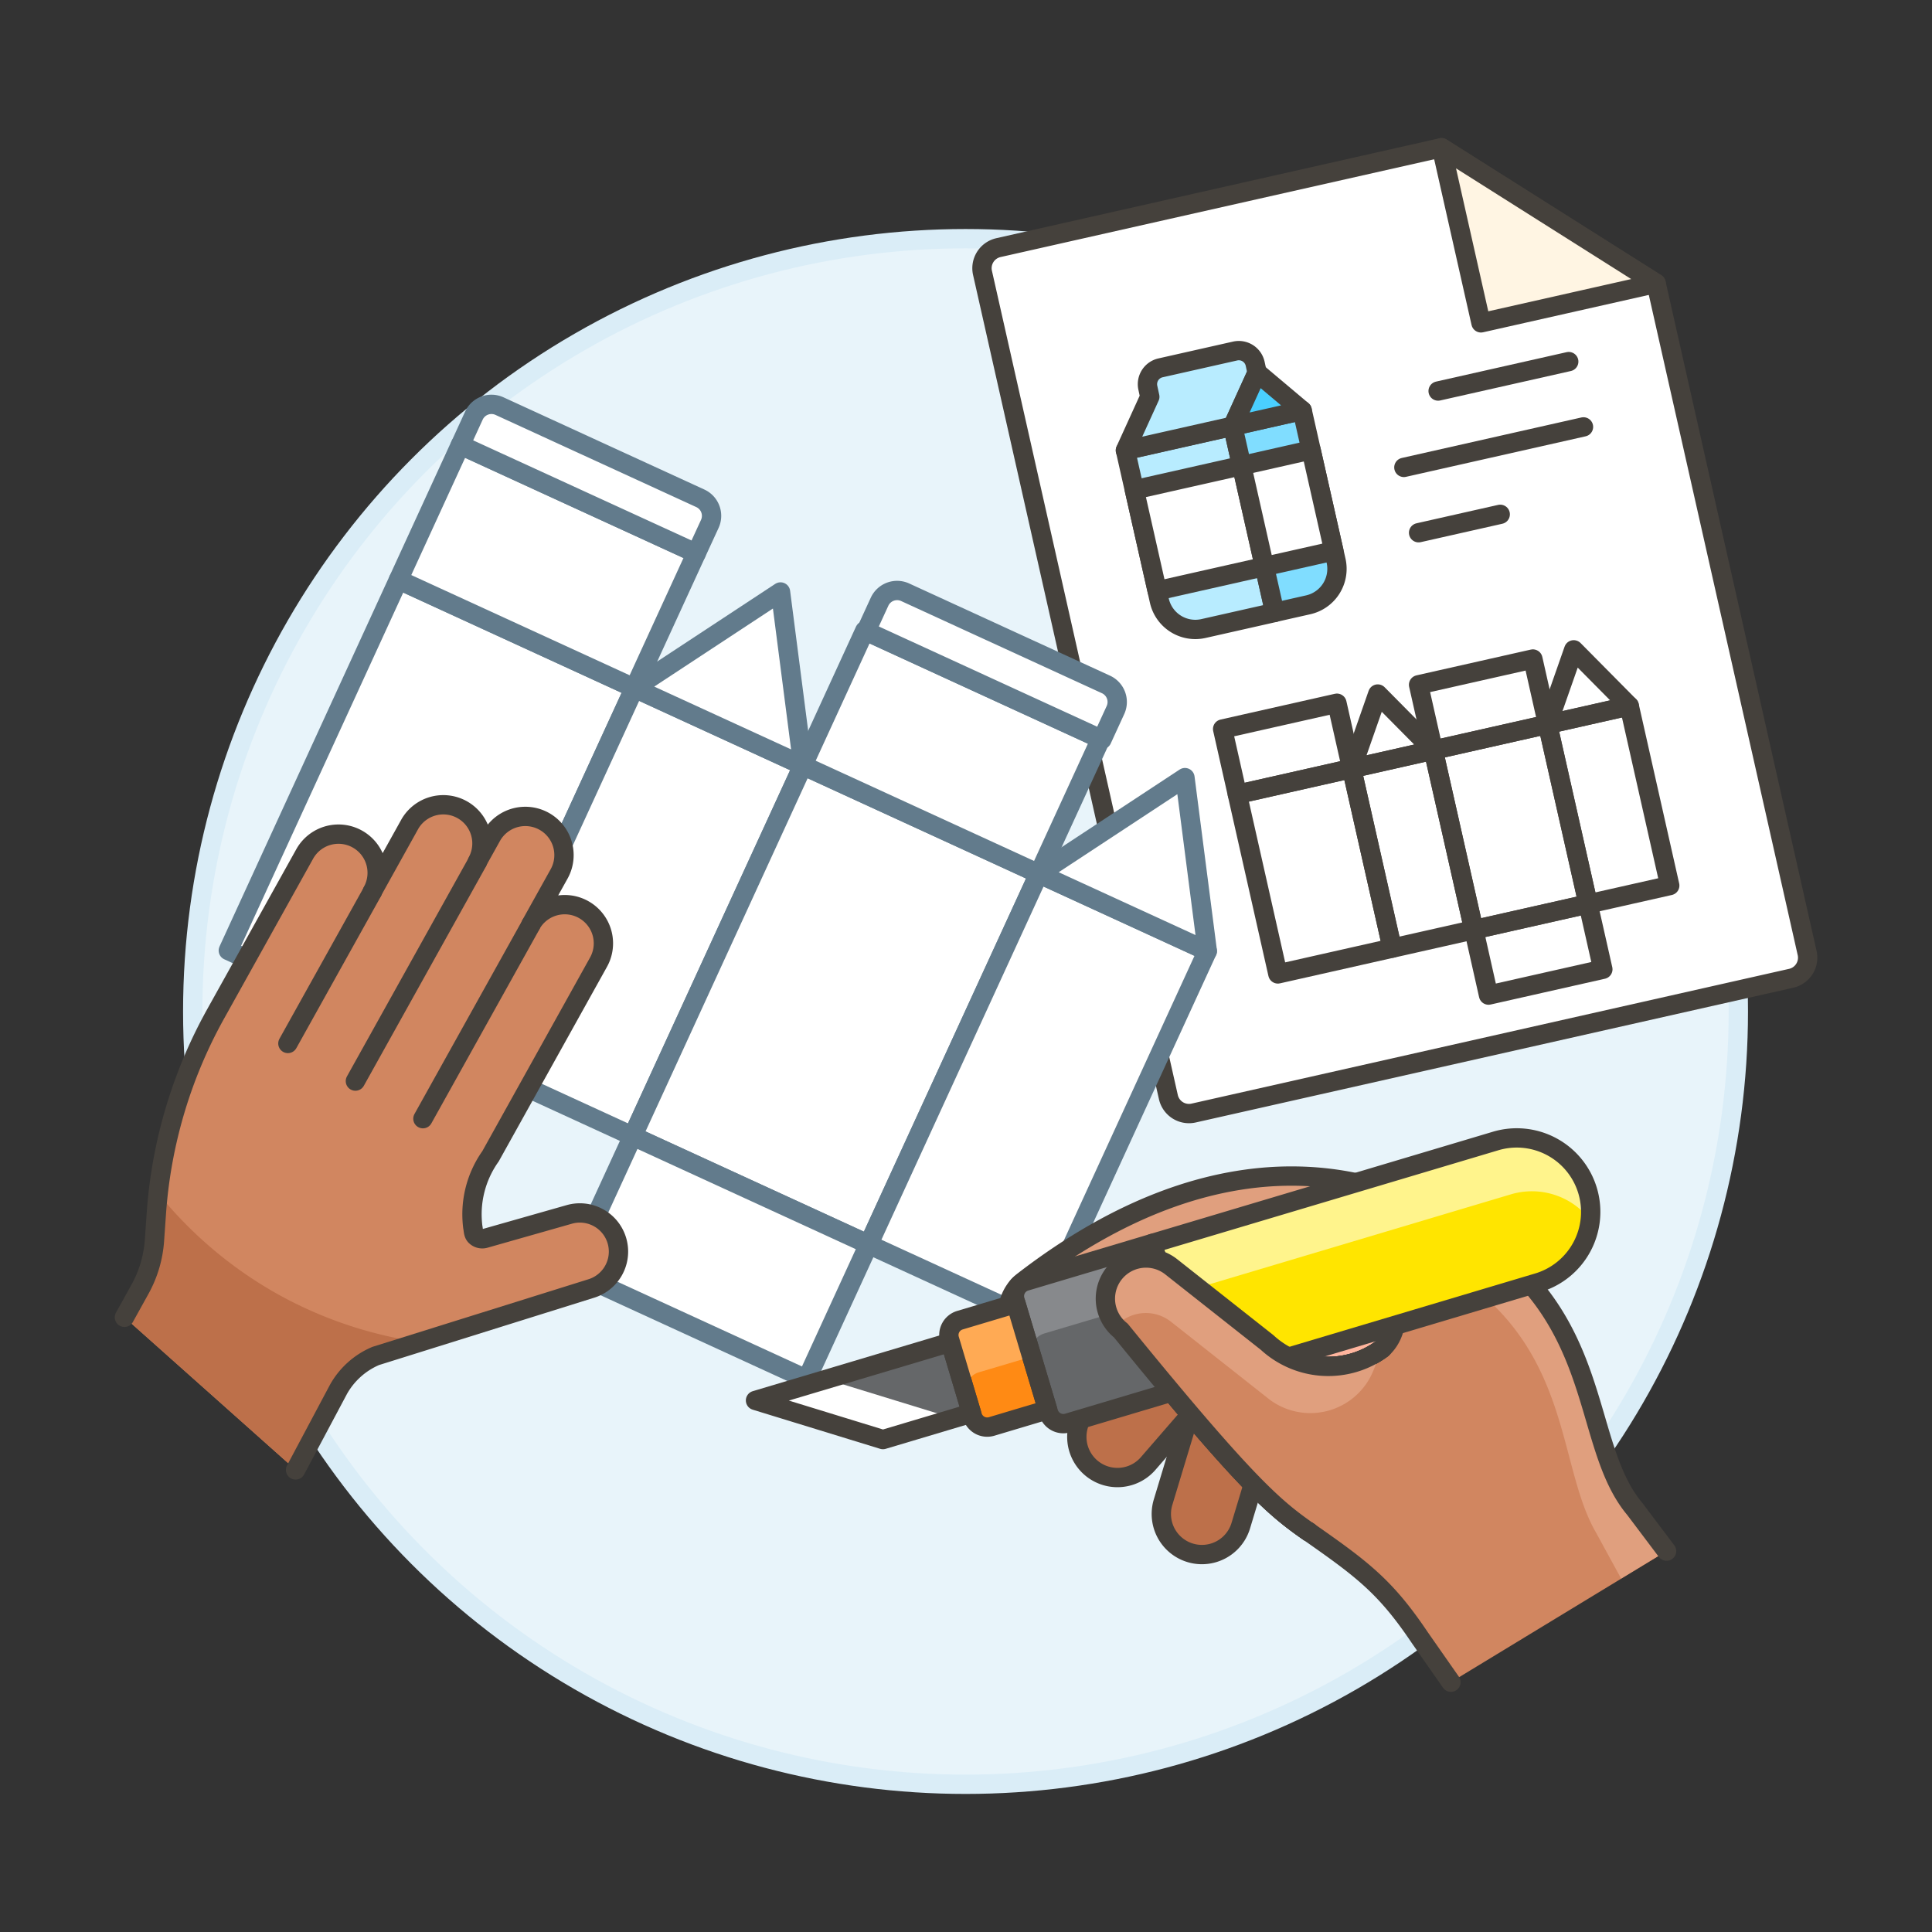 <svg xmlns="http://www.w3.org/2000/svg" viewBox="0 0 100 100"><rect x="0" y="0" width="100" height="100" fill="#333333" stroke="none"/><g class="nc-icon-wrapper"><defs/><circle class="a" cx="49.976" cy="52.354" r="40" fill="#e8f4fa" stroke="#daedf7" stroke-miterlimit="10"/><path class="b" d="M60.475 56.785a1.093 1.093 0 0 0 1.307.826l30.929-6.975a1.093 1.093 0 0 0 .826-1.307L85.72 14.667 74.61 7.646l-22.93 5.171a1.093 1.093 0 0 0-.826 1.307z" style="" fill="#fff"/><path class="b" d="M60.475 56.785a1.093 1.093 0 0 0 1.307.826l30.929-6.975a1.093 1.093 0 0 0 .826-1.307L85.72 14.667 74.61 7.646l-22.93 5.171a1.093 1.093 0 0 0-.826 1.307z" style="" fill="#fff"/><path class="c" d="M60.475 56.785a1.093 1.093 0 0 0 1.307.826l30.929-6.975a1.093 1.093 0 0 0 .826-1.307L85.72 14.667 74.61 7.646l-22.93 5.171a1.093 1.093 0 0 0-.826 1.307z" fill="none" stroke="#45413c" stroke-linecap="round" stroke-linejoin="round"/><path class="d" d="M85.72 14.667l-9.065 2.044-2.045-9.065 11.11 7.021z" stroke="#45413c" stroke-linecap="round" stroke-linejoin="round" fill="#fff5e3"/><path class="e" d="M65.981 31.7l-3.692.833a1.908 1.908 0 0 1-2.281-1.442l-1.754-7.775 5.554-1.252z" stroke="#45413c" stroke-linecap="round" stroke-linejoin="round" fill="#b8ecff"/><path class="e" d="M63.93 18.169l-3.862.871a.867.867 0 0 0-.655 1.036l.1.461-1.263 2.774 5.554-1.252 1.262-2.774-.1-.461a.867.867 0 0 0-1.036-.655z" stroke="#45413c" stroke-linecap="round" stroke-linejoin="round" fill="#b8ecff"/><path class="f" d="M67.713 31.305l-1.732.39-2.173-9.636 3.593-.811 1.754 7.776a1.909 1.909 0 0 1-1.442 2.281z" stroke="#45413c" stroke-linecap="round" stroke-linejoin="round" fill="#80ddff"/><path class="g" d="M65.07 19.285l2.331 1.963-3.593.811 1.262-2.774z" stroke="#45413c" stroke-linecap="round" stroke-linejoin="round" fill="#4acfff"/><path class="h" d="M58.715 25.352L64.27 24.1l1.179 5.226-5.554 1.253z" fill="#fff" stroke="#45413c" stroke-linecap="round" stroke-linejoin="round"/><path class="h" d="M64.267 24.1l3.594-.811 1.179 5.227-3.594.81z" fill="#fff" stroke="#45413c" stroke-linecap="round" stroke-linejoin="round"/><path class="i" d="M74.437 20.24l6.761-1.524" stroke="#45413c" stroke-linecap="round" stroke-linejoin="round" fill="#f0d5a8"/><path class="i" d="M72.664 24.193l9.297-2.097" stroke="#45413c" stroke-linecap="round" stroke-linejoin="round" fill="#f0d5a8"/><path class="i" d="M73.426 27.574l4.226-.953" stroke="#45413c" stroke-linecap="round" stroke-linejoin="round" fill="#f0d5a8"/><path class="c" d="M64.045 41.113l5.917-1.334 2.096 9.297-5.916 1.334z" fill="none" stroke="#45413c" stroke-linecap="round" stroke-linejoin="round"/><path class="c" d="M69.961 39.78l4.226-.954 2.097 9.297-4.226.953z" fill="none" stroke="#45413c" stroke-linecap="round" stroke-linejoin="round"/><path class="c" d="M74.188 38.826l5.916-1.334 2.097 9.297-5.916 1.334z" fill="none" stroke="#45413c" stroke-linecap="round" stroke-linejoin="round"/><path class="c" d="M80.104 37.492l4.226-.953 2.096 9.297-4.226.953z" fill="none" stroke="#45413c" stroke-linecap="round" stroke-linejoin="round"/><path class="c" d="M76.285 48.123L82.2 46.79l.763 3.381-5.917 1.335z" fill="none" stroke="#45413c" stroke-linecap="round" stroke-linejoin="round"/><path class="c" d="M73.425 35.445l5.917-1.334.762 3.38-5.916 1.335z" fill="none" stroke="#45413c" stroke-linecap="round" stroke-linejoin="round"/><path class="c" d="M63.283 37.733l5.917-1.334.762 3.38-5.916 1.335z" fill="none" stroke="#45413c" stroke-linecap="round" stroke-linejoin="round"/><path class="c" d="M69.962 39.78l1.35-3.858 2.876 2.905-4.226.953z" fill="none" stroke="#45413c" stroke-linecap="round" stroke-linejoin="round"/><path class="c" d="M80.104 37.492l1.351-3.857 2.875 2.904-4.226.953z" fill="none" stroke="#45413c" stroke-linecap="round" stroke-linejoin="round"/><g><path class="j" d="M11.817 49.198l8.808-19.188 12.21 5.605-8.808 19.188z" fill="#fff" stroke-linecap="round" stroke-linejoin="round" stroke="#627b8c"/><path class="j" d="M24.028 54.803l8.808-19.188 8.722 4.004-8.809 19.188z" fill="#fff" stroke-linecap="round" stroke-linejoin="round" stroke="#627b8c"/><path class="j" d="M32.75 58.808l8.808-19.188 12.21 5.605-8.808 19.188z" fill="#fff" stroke-linecap="round" stroke-linejoin="round" stroke="#627b8c"/><path class="j" d="M44.96 64.413l8.808-19.188 8.721 4.004-8.808 19.188z" fill="#fff" stroke-linecap="round" stroke-linejoin="round" stroke="#627b8c"/><path class="j" d="M29.545 65.784l3.204-6.978 12.21 5.606-3.203 6.978z" fill="#fff" stroke-linecap="round" stroke-linejoin="round" stroke="#627b8c"/><path class="j" d="M41.558 39.62l3.203-6.978 12.211 5.606-3.203 6.978z" fill="#fff" stroke-linecap="round" stroke-linejoin="round" stroke="#627b8c"/><path class="j" d="M20.625 30.01l3.204-6.979 12.21 5.606-3.203 6.978z" fill="#fff" stroke-linecap="round" stroke-linejoin="round" stroke="#627b8c"/><path class="j" d="M36.039 28.638l-12.21-5.6.7-1.525a1 1 0 0 1 1.326-.492l10.393 4.771a1 1 0 0 1 .491 1.326z" fill="#fff" stroke-linecap="round" stroke-linejoin="round" stroke="#627b8c"/><path class="j" d="M57.036 38.277l-12.211-5.606.7-1.524a1 1 0 0 1 1.326-.492l10.393 4.771a1 1 0 0 1 .492 1.326z" fill="#fff" stroke-linecap="round" stroke-linejoin="round" stroke="#627b8c"/><path class="j" d="M32.836 35.616L40.4 30.64l1.158 8.979-8.722-4.003z" fill="#fff" stroke-linecap="round" stroke-linejoin="round" stroke="#627b8c"/><path class="j" d="M53.769 45.225l7.564-4.976 1.157 8.98-8.721-4.004z" fill="#fff" stroke-linecap="round" stroke-linejoin="round" stroke="#627b8c"/></g><g><path class="k" d="M31.955 64.228a2 2 0 0 0-2.471-1.376L25.1 64.1a.5.5 0 0 1-.478-.114c-.128-.12-.114-.3-.149-.469a5.187 5.187 0 0 1 .917-3.669L30.98 49.8a2 2 0 0 0-3.5-1.946l1.46-2.621a2 2 0 1 0-3.5-1.946l-.73 1.31a2 2 0 0 0-3.494-1.946l-1.946 3.5a2 2 0 0 0-3.5-1.947l-4.622 8.3a24.79 24.79 0 0 0-3.054 10.288l-.1 1.425a6.078 6.078 0 0 1-.753 2.523l-.8 1.443 8.866 7.9 2.216-4.163a4 4 0 0 1 1.931-1.735L30.579 66.7a2 2 0 0 0 1.376-2.472z" style="" fill="#d18660"/><path class="l" d="M14.4 67a21.408 21.408 0 0 1-6.2-5.218c-.038.337-.076.674-.1 1.012L8 64.219a6.078 6.078 0 0 1-.753 2.523l-.8 1.443 8.866 7.9 2.216-4.163a4 4 0 0 1 1.931-1.735l2.287-.716A21.41 21.41 0 0 1 14.4 67z" style="" fill="#bd704a"/><path class="c" d="M15.3 76.082l2.216-4.163a4 4 0 0 1 1.931-1.735L30.579 66.7a2 2 0 0 0-1.095-3.847L25.1 64.1a.5.5 0 0 1-.478-.114c-.128-.12-.114-.3-.149-.469a5.187 5.187 0 0 1 .917-3.669L30.98 49.8a2 2 0 0 0-3.5-1.946l1.46-2.621a2 2 0 1 0-3.5-1.946l-.73 1.31a2 2 0 0 0-3.494-1.946l-1.946 3.5a2 2 0 0 0-3.5-1.947l-4.622 8.3a24.79 24.79 0 0 0-3.054 10.288l-.1 1.425a6.078 6.078 0 0 1-.753 2.523l-.8 1.443" fill="none" stroke="#45413c" stroke-linecap="round" stroke-linejoin="round"/><path class="c" d="M14.901 54.01l4.379-7.862" fill="none" stroke="#45413c" stroke-linecap="round" stroke-linejoin="round"/><path class="c" d="M18.395 55.957l6.325-11.358" fill="none" stroke="#45413c" stroke-linecap="round" stroke-linejoin="round"/><path class="c" d="M21.89 57.903l5.595-10.047" fill="none" stroke="#45413c" stroke-linecap="round" stroke-linejoin="round"/></g><g><path class="m" d="M64.8 69.805a2.1 2.1 0 0 1 1.4 2.622l-1.978 6.544a2.1 2.1 0 1 1-4.022-1.217l1.978-6.544a2.1 2.1 0 0 1 2.622-1.405z" stroke="#45413c" stroke-linecap="round" stroke-linejoin="round" fill="#bd704a"/><path class="m" d="M62.841 68.653a2.1 2.1 0 0 1 .168 2.97l-3.6 4.151a2.1 2.1 0 0 1-3.139-2.8l3.6-4.151a2.1 2.1 0 0 1 2.971-.17z" stroke="#45413c" stroke-linecap="round" stroke-linejoin="round" fill="#bd704a"/><path class="n" d="M71.542 69.8a4.672 4.672 0 0 1-5.958-.315l-4.2-3.318a11.746 11.746 0 0 1 8.934-.472c2.282.887 2.319 3.105 1.224 4.105z" stroke="#45413c" stroke-linecap="round" stroke-linejoin="round" fill="#ffb59e"/><path class="k" d="M84.619 78.106c-2.539-3.025-1.725-8.577-6.588-12.847-6.143-5.4-15.065-6.643-25.045 1.042a2.1 2.1 0 0 0 2.552 3.344c.659-.5 1.309-.961 1.951-1.382a2.107 2.107 0 0 0 .524.61c6.524 8.013 7.95 9.176 9.726 10.418 2.775 1.94 3.968 2.832 5.738 5.466l1.617 2.314 11.167-6.786zM71.542 69.8a4.672 4.672 0 0 1-5.958-.315l-4.2-3.318a11.741 11.741 0 0 1 8.934-.472c2.282.887 2.318 3.105 1.224 4.105z" style="" fill="#d18660"/><path class="o" d="M53.451 68.7c9.508-7.8 17.892-6.683 23.6-1.394 4.183 3.875 3.769 8.915 5.547 12l1.311 2.4 2.351-1.429-1.642-2.179c-2.539-3.025-1.725-8.577-6.588-12.847-6.143-5.4-15.065-6.643-25.045 1.042a2.106 2.106 0 0 0-.4 2.948 2.183 2.183 0 0 0 .246.269 2.19 2.19 0 0 1 .62-.81z" style="" fill="#e09f7e"/><path class="c" d="M86.261 80.285l-1.642-2.179c-2.539-3.025-1.725-8.577-6.588-12.847-6.143-5.4-15.065-6.643-25.045 1.042a2.1 2.1 0 0 0 2.552 3.344c.66-.5 1.311-.962 1.953-1.383a27.8 27.8 0 0 1 3.889-2.092 11.741 11.741 0 0 1 8.934-.472c2.286.884 2.322 3.105 1.228 4.105a4.672 4.672 0 0 1-5.958-.315l-4.2-3.318a27.743 27.743 0 0 0-3.889 2.092 2.092 2.092 0 0 0 .524.61c6.524 8.013 7.95 9.176 9.726 10.418 2.775 1.94 3.968 2.832 5.738 5.466L75.1 87.07" fill="none" stroke="#45413c" stroke-linecap="round" stroke-linejoin="round"/><path class="c" d="M71.542 69.8a4.672 4.672 0 0 1-5.958-.315l-4.963-3.917a2.1 2.1 0 1 0-2.607 3.3c6.523 8.013 7.949 9.176 9.725 10.418" fill="none" stroke="#45413c" stroke-linecap="round" stroke-linejoin="round"/><path class="p" d="M50.286 73.144l-4.585 1.368-6.596-2.026 10.087-3.01 1.094 3.668z" style="" fill="#656769"/><path class="p" d="M61.837 71.695l-6.572 1.96a.8.8 0 0 1-.992-.536l-1.733-5.807a.8.8 0 0 1 .536-.992l6.572-1.961z" style="" fill="#656769"/><path class="q" d="M61.837 71.695l-2.189-7.336 17.728-5.29a3.828 3.828 0 1 1 2.189 7.336z" style="" fill="#ffe500"/><path class="b" d="M49.369 73.418l-3.668 1.094-6.596-2.026 3.668-1.095 6.596 2.027z" style="" fill="#fff"/><path class="r" d="M50.332 73.3l-1.186-3.974a.8.8 0 0 1 .536-.992l2.9-.866 1.641 5.5-2.9.866a.8.8 0 0 1-.991-.534z" style="" fill="#ff8a14"/><path class="c" d="M50.286 73.144l-4.585 1.368-6.596-2.026 10.087-3.01 1.094 3.668z" fill="none" stroke="#45413c" stroke-linecap="round" stroke-linejoin="round"/><path class="s" d="M82.281 63.11a3.829 3.829 0 0 0-4.905-4.041l-17.728 5.29.821 2.751L78.2 61.82a3.807 3.807 0 0 1 4.081 1.29z" style="" fill="#fff48c"/><path class="c" d="M61.837 71.695l-2.189-7.336 17.728-5.29a3.828 3.828 0 1 1 2.189 7.336z" fill="none" stroke="#45413c" stroke-linecap="round" stroke-linejoin="round"/><path class="t" d="M60.469 67.11l-.821-2.751-6.572 1.961a.8.8 0 0 0-.536.992l.867 2.9a.959.959 0 0 1 .643-1.191z" style="" fill="#87898c"/><path class="c" d="M61.837 71.695l-6.572 1.96a.8.8 0 0 1-.992-.536l-1.733-5.807a.8.8 0 0 1 .536-.992l6.572-1.961z" fill="none" stroke="#45413c" stroke-linecap="round" stroke-linejoin="round"/><path class="u" d="M53.407 70.216l-.821-2.751-2.9.866a.8.8 0 0 0-.536.992l.866 2.9a.961.961 0 0 1 .644-1.191z" style="" fill="#ffaa54"/><path class="c" d="M50.332 73.3l-1.186-3.974a.8.8 0 0 1 .536-.992l2.9-.866 1.641 5.5-2.9.866a.8.8 0 0 1-.991-.534z" fill="none" stroke="#45413c" stroke-linecap="round" stroke-linejoin="round"/><g><path class="k" d="M71.542 69.8a4.672 4.672 0 0 1-5.958-.315l-4.963-3.917a2.1 2.1 0 1 0-2.607 3.3c6.523 8.013 7.949 9.176 9.725 10.418" style="" fill="#d18660"/><path class="o" d="M57.763 68.64a2.1 2.1 0 0 1 2.858-3.069l4.963 3.917a4.672 4.672 0 0 0 5.958.315l-.453 1.129a3.52 3.52 0 0 1-5.521 1.394l-4.963-3.917a2.1 2.1 0 0 0-2.842.231z" style="" fill="#e09f7e"/><path class="c" d="M71.542 69.8a4.672 4.672 0 0 1-5.958-.315l-4.963-3.917a2.1 2.1 0 1 0-2.607 3.3c6.523 8.013 7.949 9.176 9.725 10.418" fill="none" stroke="#45413c" stroke-linecap="round" stroke-linejoin="round"/></g></g></g></svg>